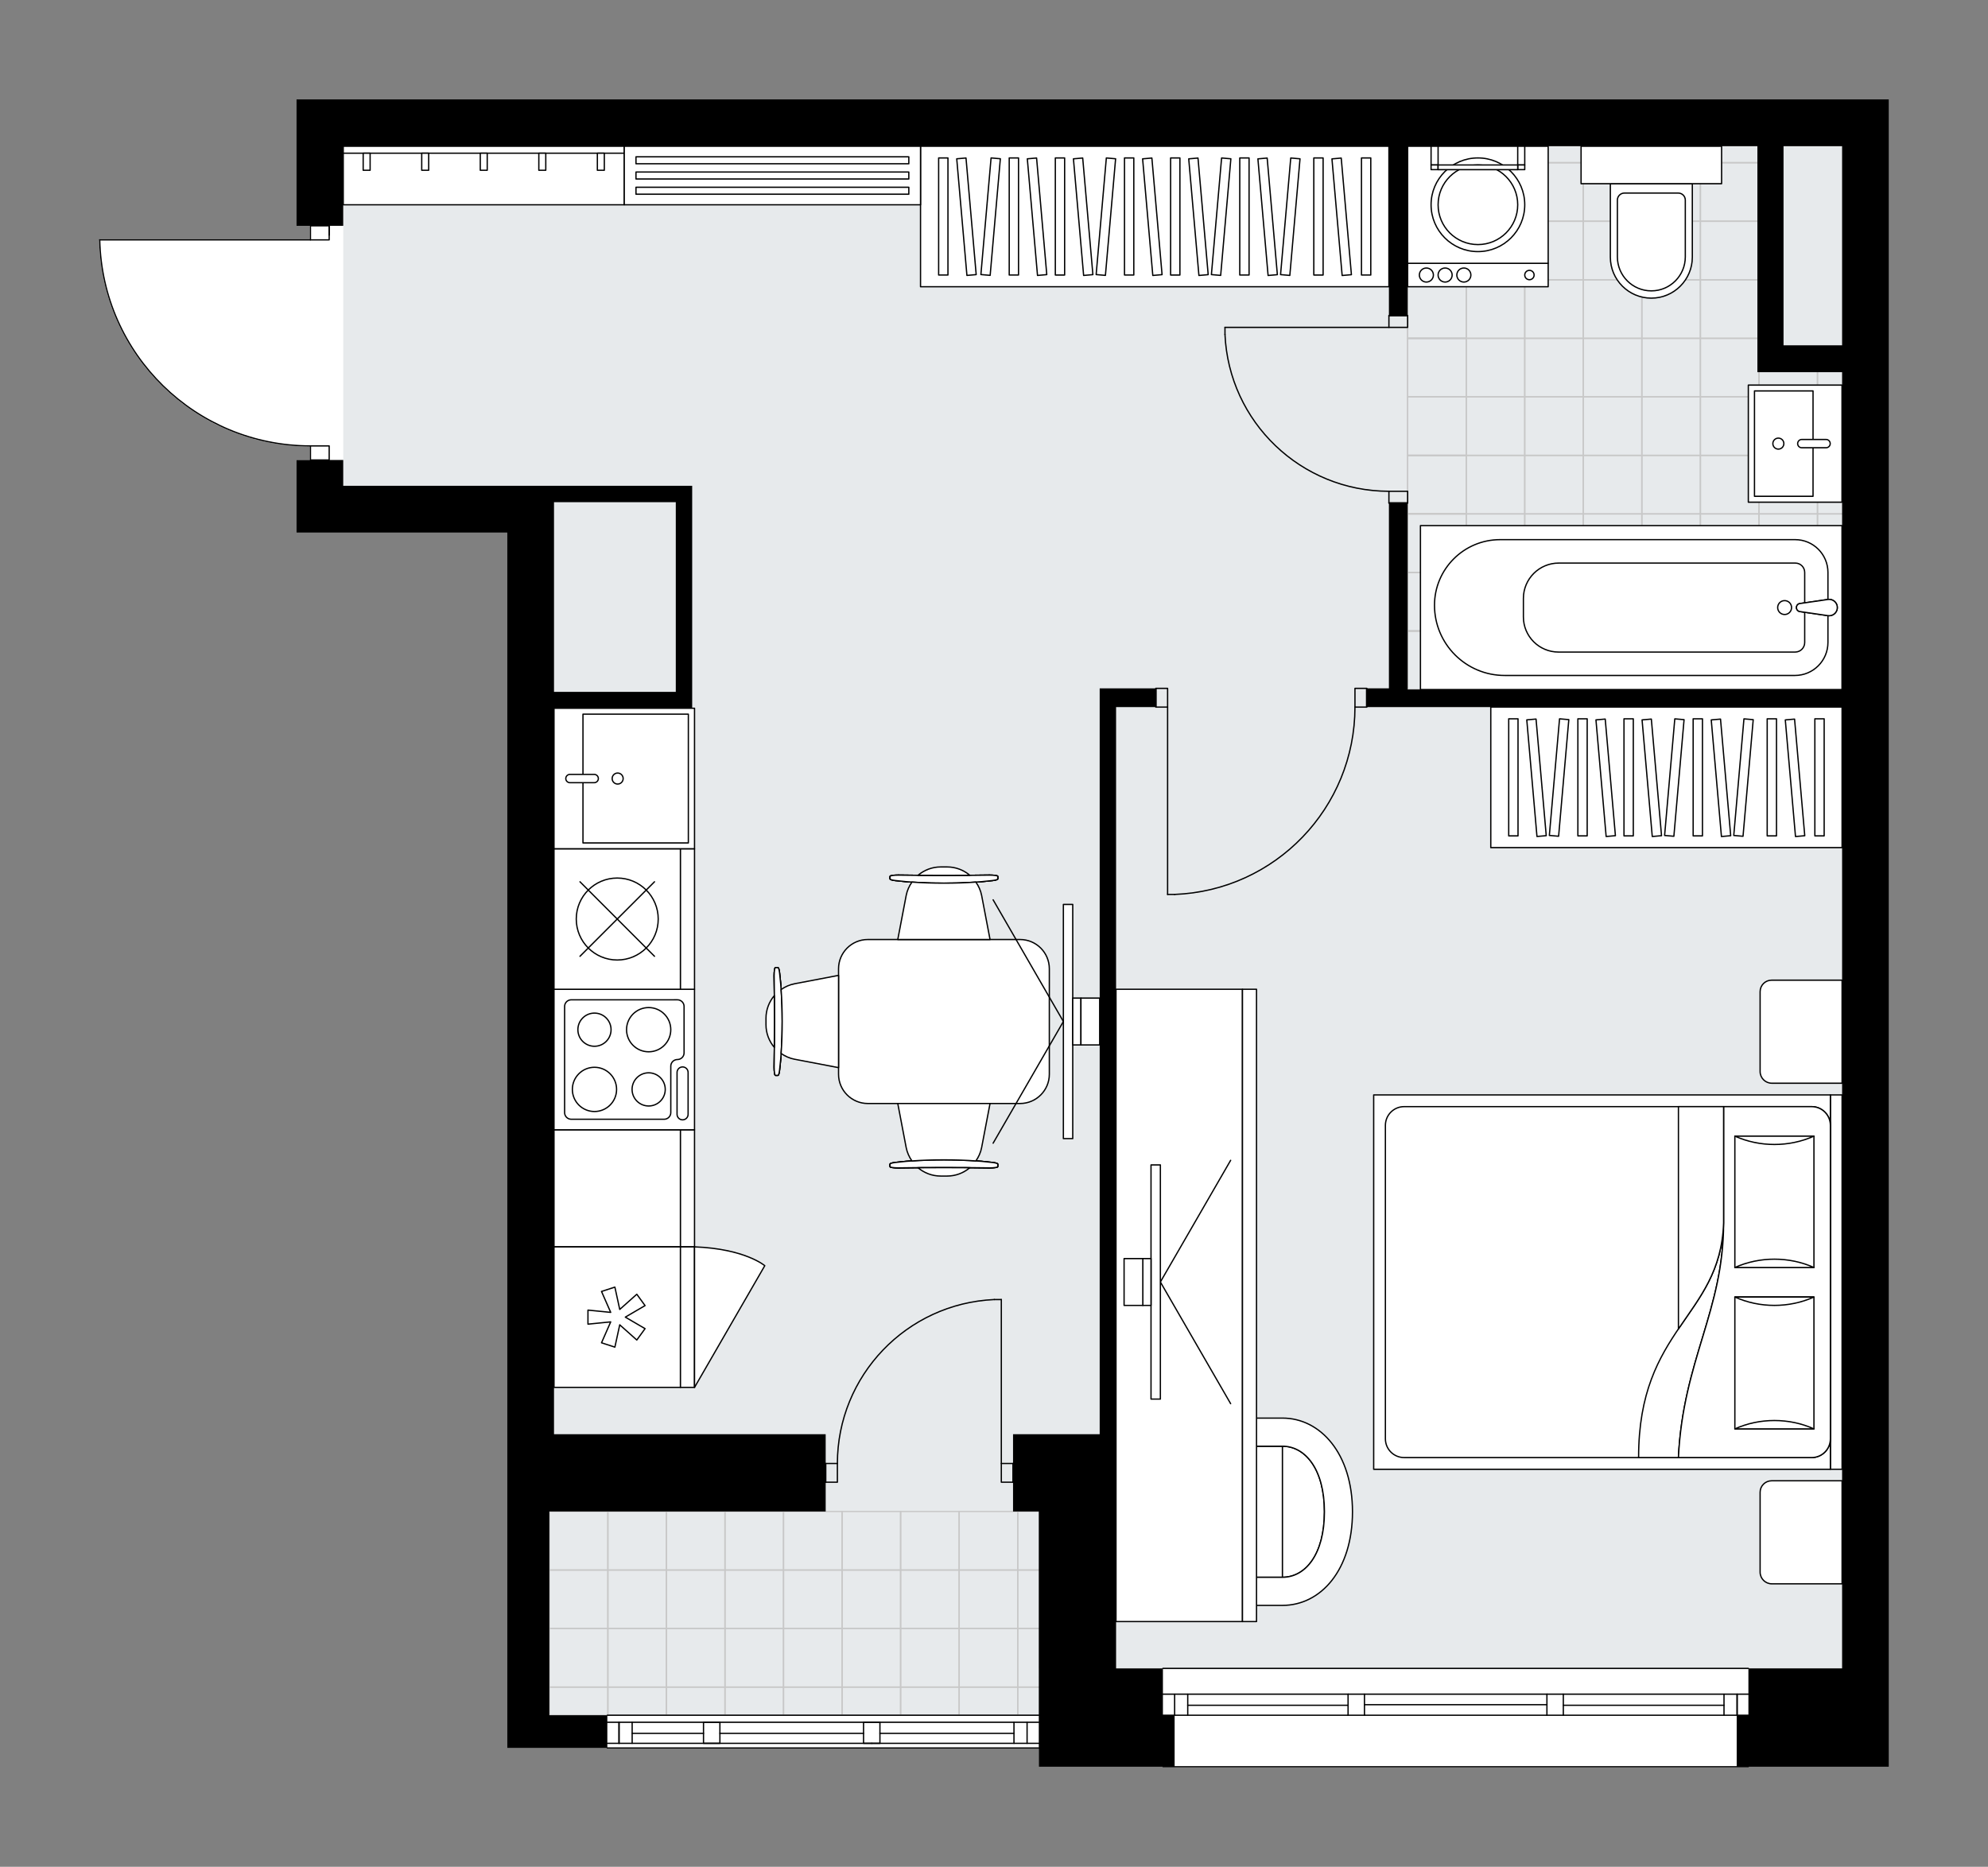 <svg xmlns="http://www.w3.org/2000/svg" height="1878.19px" id="Layer_1" style="enable-background:new 0 0 2000 1878.19;" version="1.1" viewBox="0 0 2000 1878.19" width="2000px" x="0px" y="0px" xml:space="preserve">
<rect x="0" y="0" width="2000" height="1878.19" fill="#808080" stroke="none"/>
<style type="text/css">
	.st0{fill:#FFFFFF;}
	.st1{fill:#E7EAEC;}
	.st2{fill:none;stroke:#C8C8C8;stroke-width:1.3;stroke-linecap:round;stroke-linejoin:round;stroke-miterlimit:10;}
	.st3{fill:none;stroke:#000000;stroke-width:1.3;stroke-linecap:round;stroke-linejoin:round;stroke-miterlimit:10;}
	.st4{fill:#FFFFFF;stroke:#000000;stroke-width:1.3;stroke-linecap:round;stroke-linejoin:round;stroke-miterlimit:10;}
	.st5{fill:none;stroke:#000000;stroke-width:1.3;stroke-linecap:round;stroke-linejoin:round;}
	.st6{fill:none;stroke:#000000;stroke-width:1.3;stroke-linecap:round;stroke-linejoin:round;stroke-dasharray:10.169,10.169;}
	.st7{fill:none;stroke:#000000;stroke-width:1.3;stroke-linecap:round;stroke-linejoin:round;stroke-dasharray:10.262,10.262;}
	.st8{font-family: 'Arial-BoldMT','Arial'; font-weight:bold;}
	.st9{font-size:123.489px;}
	.st10{font-size:104.491px;}
	.st11{font-family: 'ArialMT','Arial';}
	.st12{font-size:40px;}
</style>
<path class="st0" d="M1853.2,100h47.12v1578.58v98.96h-140.72  c0,0,0,0,0,0c0,0.36-0.29,0.65-0.65,0.65h-589.02c-0.36,0-0.65-0.29-0.65-0.65c0,0,0,0,0,0h-124.22v-18.2c0,0,0,0,0,0H610.99  c-0.36,0-0.65-0.29-0.65-0.65c0,0,0,0,0,0h-57.7h-42.41v-32.99v-204.98v-77.75V535.88H298.18v-47.12v-25.97h13.49v-13.49  c-55.68-0.17-108.24-21.68-148.07-60.63c-39.98-39.1-62.68-91.43-63.93-147.34c0,0,0-0.01,0-0.01c0,0,0,0,0-0.01  c0-0.04,0.02-0.08,0.02-0.11c0.01-0.04,0.01-0.09,0.03-0.13c0.02-0.04,0.04-0.07,0.06-0.1c0.02-0.04,0.04-0.08,0.07-0.11  c0.03-0.03,0.06-0.04,0.09-0.07c0.04-0.03,0.07-0.06,0.11-0.08c0.04-0.02,0.08-0.02,0.12-0.03c0.04-0.01,0.08-0.03,0.13-0.03  c0,0,0.01,0,0.01,0c0,0,0,0,0.01,0h211.35v-13.49h-13.49v-80.06V100H1853.2z" id="background" />
<g id="floor">
	<polygon class="st1" points="345.3,488.76 345.3,147.13 1853.2,147.13 1853.2,1678.59 1045.06,1678.59 1045.06,1725.71    552.64,1725.71 552.64,488.76  " />
	<g>
		<rect class="st2" height="58.9" width="58.9" x="552.64" y="1520.73" />
	</g>
	<g>
		<rect class="st2" height="58.9" width="58.9" x="552.64" y="1579.62" />
	</g>
	<g>
		<rect class="st2" height="58.9" width="58.9" x="552.64" y="1638.5" />
	</g>
	<g>
		<rect class="st2" height="28.32" width="58.9" x="552.64" y="1697.39" />
	</g>
	<g>
		<rect class="st2" height="58.9" width="58.9" x="611.54" y="1520.73" />
	</g>
	<g>
		<rect class="st2" height="58.9" width="58.9" x="611.54" y="1579.62" />
	</g>
	<g>
		<rect class="st2" height="58.9" width="58.9" x="611.54" y="1638.5" />
	</g>
	<g>
		<rect class="st2" height="28.32" width="58.9" x="611.54" y="1697.39" />
	</g>
	<g>
		<rect class="st2" height="58.9" width="58.9" x="670.45" y="1520.73" />
	</g>
	<g>
		<rect class="st2" height="58.9" width="58.9" x="670.44" y="1579.62" />
	</g>
	<g>
		<rect class="st2" height="58.9" width="58.9" x="670.45" y="1638.5" />
	</g>
	<g>
		<rect class="st2" height="28.32" width="58.9" x="670.44" y="1697.39" />
	</g>
	<g>
		<rect class="st2" height="58.9" width="58.9" x="729.35" y="1520.73" />
	</g>
	<g>
		<rect class="st2" height="58.9" width="58.9" x="729.35" y="1579.62" />
	</g>
	<g>
		<rect class="st2" height="58.9" width="58.9" x="729.35" y="1638.5" />
	</g>
	<g>
		<rect class="st2" height="28.32" width="58.9" x="729.35" y="1697.39" />
	</g>
	<g>
		<rect class="st2" height="58.9" width="58.9" x="788.25" y="1520.73" />
	</g>
	<g>
		<rect class="st2" height="58.9" width="58.9" x="788.25" y="1579.62" />
	</g>
	<g>
		<rect class="st2" height="58.9" width="58.9" x="788.25" y="1638.5" />
	</g>
	<g>
		<rect class="st2" height="28.32" width="58.9" x="788.25" y="1697.39" />
	</g>
	<g>
		<rect class="st2" height="58.9" width="58.9" x="847.15" y="1520.73" />
	</g>
	<g>
		<rect class="st2" height="58.9" width="58.9" x="847.15" y="1579.62" />
	</g>
	<g>
		<rect class="st2" height="58.9" width="58.9" x="847.15" y="1638.5" />
	</g>
	<g>
		<rect class="st2" height="28.32" width="58.9" x="847.15" y="1697.39" />
	</g>
	<g>
		<rect class="st2" height="58.9" width="58.9" x="906.05" y="1520.73" />
	</g>
	<g>
		<rect class="st2" height="58.9" width="58.9" x="906.05" y="1579.62" />
	</g>
	<g>
		<rect class="st2" height="58.9" width="58.9" x="906.05" y="1638.5" />
	</g>
	<g>
		<rect class="st2" height="28.32" width="58.9" x="906.05" y="1697.39" />
	</g>
	<g>
		<rect class="st2" height="58.9" width="58.9" x="964.96" y="1520.73" />
	</g>
	<g>
		<rect class="st2" height="58.9" width="58.9" x="964.96" y="1579.62" />
	</g>
	<g>
		<rect class="st2" height="58.9" width="58.9" x="964.96" y="1638.5" />
	</g>
	<g>
		<rect class="st2" height="28.32" width="58.9" x="964.96" y="1697.39" />
	</g>
	<g>
		<rect class="st2" height="58.9" width="29.45" x="1023.86" y="1520.73" />
	</g>
	<g>
		<rect class="st2" height="58.9" width="29.45" x="1023.86" y="1579.62" />
	</g>
	<g>
		<rect class="st2" height="58.9" width="29.45" x="1023.86" y="1638.5" />
	</g>
	<g>
		<rect class="st2" height="28.32" width="29.45" x="1023.86" y="1697.39" />
	</g>
	<g>
		<rect class="st2" height="58.9" width="58.9" x="1651.75" y="399.27" />
	</g>
	<g>
		<rect class="st2" height="58.9" width="58.9" x="1651.76" y="458.16" />
	</g>
	<g>
		<rect class="st2" height="58.9" width="58.9" x="1710.66" y="399.27" />
	</g>
	<g>
		<rect class="st2" height="58.9" width="58.9" x="1710.66" y="458.16" />
	</g>
	<g>
		<rect class="st2" height="58.9" width="58.9" x="1769.56" y="399.27" />
	</g>
	<g>
		<rect class="st2" height="58.9" width="58.9" x="1769.56" y="458.16" />
	</g>
	<g>
		<rect class="st2" height="58.9" width="29.45" x="1828.46" y="399.27" />
	</g>
	<g>
		<rect class="st2" height="58.9" width="29.45" x="1828.46" y="458.16" />
	</g>
	<g>
		<rect class="st2" height="58.9" width="58.9" x="1651.75" y="517.06" />
	</g>
	<g>
		<rect class="st2" height="58.9" width="58.9" x="1651.76" y="575.95" />
	</g>
	<g>
		<rect class="st2" height="58.9" width="58.9" x="1710.66" y="517.06" />
	</g>
	<g>
		<rect class="st2" height="58.9" width="58.9" x="1710.66" y="575.95" />
	</g>
	<g>
		<rect class="st2" height="58.9" width="58.9" x="1769.56" y="517.06" />
	</g>
	<g>
		<rect class="st2" height="58.9" width="58.9" x="1769.56" y="575.95" />
	</g>
	<g>
		<rect class="st2" height="58.9" width="29.45" x="1828.46" y="517.06" />
	</g>
	<g>
		<rect class="st2" height="58.9" width="29.45" x="1828.46" y="575.95" />
	</g>
	<g>
		<rect class="st2" height="58.9" width="58.9" x="1651.75" y="634.84" />
	</g>
	<g>
		<rect class="st2" height="58.9" width="58.9" x="1710.66" y="634.84" />
	</g>
	<g>
		<rect class="st2" height="58.9" width="58.9" x="1769.56" y="634.84" />
	</g>
	<g>
		<rect class="st2" height="58.9" width="29.45" x="1828.46" y="634.84" />
	</g>
	<g>
		<rect class="st2" height="58.9" width="58.9" x="1416.15" y="399.27" />
	</g>
	<g>
		<rect class="st2" height="58.9" width="58.9" x="1416.15" y="458.16" />
	</g>
	<g>
		<rect class="st2" height="58.9" width="58.9" x="1475.05" y="399.27" />
	</g>
	<g>
		<rect class="st2" height="58.9" width="58.9" x="1475.05" y="458.16" />
	</g>
	<g>
		<rect class="st2" height="58.9" width="58.9" x="1533.95" y="399.27" />
	</g>
	<g>
		<rect class="st2" height="58.9" width="58.9" x="1533.95" y="458.16" />
	</g>
	<g>
		<rect class="st2" height="58.9" width="58.9" x="1592.85" y="399.27" />
	</g>
	<g>
		<rect class="st2" height="58.9" width="58.9" x="1592.85" y="458.16" />
	</g>
	<g>
		<rect class="st2" height="58.9" width="58.9" x="1416.15" y="517.06" />
	</g>
	<g>
		<rect class="st2" height="58.9" width="58.9" x="1416.15" y="575.95" />
	</g>
	<g>
		<rect class="st2" height="58.9" width="58.9" x="1475.05" y="517.06" />
	</g>
	<g>
		<rect class="st2" height="58.9" width="58.9" x="1475.05" y="575.95" />
	</g>
	<g>
		<rect class="st2" height="58.9" width="58.9" x="1533.95" y="517.06" />
	</g>
	<g>
		<rect class="st2" height="58.9" width="58.9" x="1533.95" y="575.95" />
	</g>
	<g>
		<rect class="st2" height="58.9" width="58.9" x="1592.85" y="517.06" />
	</g>
	<g>
		<rect class="st2" height="58.9" width="58.9" x="1592.85" y="575.95" />
	</g>
	<g>
		<rect class="st2" height="58.9" width="58.9" x="1416.15" y="634.84" />
	</g>
	<g>
		<rect class="st2" height="58.9" width="58.9" x="1475.05" y="634.84" />
	</g>
	<g>
		<rect class="st2" height="58.9" width="58.9" x="1416.15" y="399.27" />
	</g>
	<g>
		<rect class="st2" height="58.9" width="58.9" x="1416.15" y="458.16" />
	</g>
	<g>
		<rect class="st2" height="58.9" width="58.9" x="1416.15" y="517.06" />
	</g>
	<g>
		<rect class="st2" height="58.9" width="58.9" x="1416.15" y="575.95" />
	</g>
	<g>
		<rect class="st2" height="58.9" width="58.9" x="1416.15" y="634.84" />
	</g>
	<g>
		<rect class="st2" height="58.9" width="58.9" x="1533.95" y="634.84" />
	</g>
	<g>
		<rect class="st2" height="58.9" width="58.9" x="1592.85" y="634.84" />
	</g>
	<g>
		<rect class="st2" height="29.45" width="58.9" x="1651.75" y="134.26" />
	</g>
	<g>
		<rect class="st2" height="58.9" width="58.9" x="1651.76" y="163.69" />
	</g>
	<g>
		<rect class="st2" height="29.45" width="58.9" x="1710.66" y="134.26" />
	</g>
	<g>
		<rect class="st2" height="58.9" width="58.9" x="1710.66" y="163.69" />
	</g>
	<g>
		<rect class="st2" height="58.9" width="58.9" x="1651.75" y="222.59" />
	</g>
	<g>
		<rect class="st2" height="58.9" width="58.9" x="1651.76" y="281.48" />
	</g>
	<g>
		<rect class="st2" height="58.9" width="58.9" x="1710.66" y="222.59" />
	</g>
	<g>
		<rect class="st2" height="58.9" width="58.9" x="1710.66" y="281.48" />
	</g>
	<g>
		<rect class="st2" height="58.9" width="58.9" x="1651.75" y="340.37" />
	</g>
	<g>
		<rect class="st2" height="58.9" width="58.9" x="1710.66" y="340.37" />
	</g>
	<g>
		<polygon class="st2" points="1769.6,340.36 1791.54,340.36 1791.54,358.56 1828.45,358.56 1828.45,399.29 1769.6,399.29   " />
	</g>
	<g>
		<rect class="st2" height="40.68" width="29.45" x="1828.46" y="358.59" />
	</g>
	<g>
		<rect class="st2" height="29.45" width="58.9" x="1416.15" y="134.26" />
	</g>
	<g>
		<rect class="st2" height="58.9" width="58.9" x="1416.15" y="163.69" />
	</g>
	<g>
		<rect class="st2" height="29.45" width="58.9" x="1475.05" y="134.26" />
	</g>
	<g>
		<rect class="st2" height="58.9" width="58.9" x="1475.05" y="163.69" />
	</g>
	<g>
		<rect class="st2" height="29.45" width="58.9" x="1533.95" y="134.26" />
	</g>
	<g>
		<rect class="st2" height="58.9" width="58.9" x="1533.95" y="163.69" />
	</g>
	<g>
		<rect class="st2" height="29.45" width="58.9" x="1592.85" y="134.26" />
	</g>
	<g>
		<rect class="st2" height="58.9" width="58.9" x="1592.85" y="163.69" />
	</g>
	<g>
		<rect class="st2" height="58.9" width="58.9" x="1416.15" y="222.59" />
	</g>
	<g>
		<rect class="st2" height="58.9" width="58.9" x="1416.15" y="281.48" />
	</g>
	<g>
		<rect class="st2" height="58.9" width="58.9" x="1475.05" y="222.59" />
	</g>
	<g>
		<rect class="st2" height="58.9" width="58.9" x="1475.05" y="281.48" />
	</g>
	<g>
		<rect class="st2" height="58.9" width="58.9" x="1533.95" y="222.59" />
	</g>
	<g>
		<rect class="st2" height="58.9" width="58.9" x="1533.95" y="281.48" />
	</g>
	<g>
		<rect class="st2" height="58.9" width="58.9" x="1592.85" y="222.59" />
	</g>
	<g>
		<rect class="st2" height="58.9" width="58.9" x="1592.85" y="281.48" />
	</g>
	<g>
		<rect class="st2" height="58.9" width="58.9" x="1416.15" y="340.37" />
	</g>
	<g>
		<rect class="st2" height="58.9" width="58.9" x="1475.05" y="340.37" />
	</g>
	<g>
		<rect class="st2" height="29.45" width="58.9" x="1416.15" y="134.26" />
	</g>
	<g>
		<rect class="st2" height="58.9" width="58.9" x="1416.15" y="163.69" />
	</g>
	<g>
		<rect class="st2" height="58.9" width="58.9" x="1416.15" y="222.59" />
	</g>
	<g>
		<rect class="st2" height="58.9" width="58.9" x="1416.15" y="281.48" />
	</g>
	<g>
		<rect class="st2" height="58.9" width="58.9" x="1416.15" y="340.37" />
	</g>
	<g>
		<rect class="st2" height="58.9" width="58.9" x="1533.95" y="340.37" />
	</g>
	<g>
		<rect class="st2" height="58.9" width="58.9" x="1592.85" y="340.37" />
	</g>
	<g id="LWPOLYLINE_00000040546197049839452680000006272914696412485817_">
		<rect class="st3" height="18.85" width="11.78" x="1162.87" y="692.56" />
	</g>
	<g id="LWPOLYLINE_00000166643741442419398920000001569112643152761515_">
		<rect class="st3" height="18.85" width="11.78" x="1363.14" y="692.56" />
	</g>
	<g id="LINE_00000025427326135981890070000006580444403064316800_">
		<line class="st3" x1="1162.87" x2="1162.87" y1="711.41" y2="692.56" />
	</g>
	<g id="LINE_00000055694715298025786530000012685696361705664444_">
		<line class="st3" x1="1374.92" x2="1374.92" y1="711.41" y2="692.56" />
	</g>
	<g id="LINE_00000060745041840706021470000017054618115209243268_">
		<line class="st3" x1="1174.65" x2="1174.65" y1="711.41" y2="899.89" />
	</g>
	<g id="LINE_00000066491080647449832710000000820672463313684357_">
		<line class="st3" x1="1181.72" x2="1174.65" y1="899.89" y2="899.89" />
	</g>
	<g id="ARC_00000040571449155543386870000000040938736703928209_">
		<path class="st3" d="M1363.14,711.41c-0.05,101.35-80.14,184.56-181.42,188.49" />
	</g>
	<g id="LWPOLYLINE_00000009565299653910551570000017589946658181755524_">
		<rect class="st3" height="11.78" width="18.85" x="1397.3" y="317.57" />
	</g>
	<g id="LWPOLYLINE_00000046334059308663429090000007187990752194116508_">
		<rect class="st3" height="11.78" width="18.85" x="1397.3" y="494.28" />
	</g>
	<g id="LINE_00000039105732109369347770000004910087915166856835_">
		<line class="st3" x1="1397.3" x2="1416.15" y1="317.57" y2="317.57" />
	</g>
	<g id="LINE_00000103255829460159577240000014111737587687955102_">
		<line class="st3" x1="1397.3" x2="1416.15" y1="506.06" y2="506.06" />
	</g>
	<g id="LINE_00000137821571505470456530000004546265644525033094_">
		<line class="st3" x1="1397.3" x2="1232.37" y1="329.35" y2="329.35" />
	</g>
	<g id="ARC_00000129912021151875555270000013649740010537891495_">
		<path class="st3" d="M1397.3,494.28c-88.34-0.06-161-69.61-164.93-157.86" />
	</g>
	<g id="LINE_00000155840903905141933660000003052146908028468879_">
		<line class="st3" x1="1232.37" x2="1232.37" y1="329.35" y2="336.42" />
	</g>
	<g id="ARC_00000107555050391239521230000015528466233209599385_">
		<path class="st3" d="M100.32,241.31c2.56,115.25,96.72,207.34,212,207.34" />
	</g>
	<g id="LINE_00000129928595092937150910000003760345715638748077_">
		<line class="st3" x1="331.17" x2="331.17" y1="236.6" y2="227.18" />
	</g>
	<g id="LINE_00000047036758086433301010000017717567409982701466_">
		<line class="st3" x1="312.32" x2="100.32" y1="241.31" y2="241.31" />
	</g>
	<g id="LWPOLYLINE_00000163759135795217236330000016795635002600521638_">
		<rect class="st3" height="14.14" width="18.85" x="312.32" y="448.65" />
	</g>
	<g id="LWPOLYLINE_00000148651237355347859530000003662419110070318754_">
		<rect class="st3" height="14.14" width="18.85" x="312.32" y="227.18" />
	</g>
	<g id="LWPOLYLINE_00000111897896094911573080000017570755941875692932_">
		<rect class="st3" height="18.85" width="11.78" x="1007.37" y="1472.42" />
	</g>
	<g id="LWPOLYLINE_00000020372947722695887640000018108299484203636147_">
		<rect class="st3" height="18.85" width="11.78" x="830.66" y="1472.42" />
	</g>
	<g id="LINE_00000064313692348096142280000005496349907456037551_">
		<line class="st3" x1="1019.15" x2="1019.15" y1="1472.42" y2="1491.27" />
	</g>
	<g id="LINE_00000057108611536655869540000000598330480510179213_">
		<line class="st3" x1="830.66" x2="830.66" y1="1472.42" y2="1491.27" />
	</g>
	<g id="LINE_00000110459368055126818070000018056836288608637854_">
		<line class="st3" x1="1007.37" x2="1007.37" y1="1472.42" y2="1307.5" />
	</g>
	<g id="ARC_00000072966459331840847620000017782093523164198814_">
		<path class="st3" d="M842.44,1472.42c0.06-88.34,69.61-161,157.86-164.93" />
	</g>
	<g id="LINE_00000025434816572339116000000010167694707781855884_">
		<line class="st3" x1="1007.37" x2="1000.3" y1="1307.5" y2="1307.5" />
	</g>
	<g id="LWPOLYLINE_00000023982020668565069790000004439847698430761104_">
		<line class="st3" x1="877" x2="610.99" y1="1732.77" y2="1732.77" />
	</g>
	<g id="LWPOLYLINE_00000016782918058217894990000009661872938456533693_">
		<line class="st3" x1="877" x2="610.99" y1="1753.97" y2="1753.97" />
	</g>
	<g id="LINE_00000089564075661107647590000018161745704582046627_">
		<line class="st3" x1="1758.96" x2="1169.94" y1="1777.54" y2="1777.54" />
	</g>
	<g id="LINE_00000169516162300262316280000008763361724203169923_">
		<line class="st3" x1="1747.6" x2="1747.6" y1="1725.7" y2="1704.5" />
	</g>
	<g id="LINE_00000109723131575613985140000003639393811277019308_">
		<line class="st3" x1="1181.72" x2="1181.72" y1="1725.7" y2="1704.5" />
	</g>
	<g id="LINE_00000049934653212619515810000016397246200161133980_">
		<line class="st3" x1="1572.75" x2="1734.41" y1="1715.69" y2="1715.69" />
	</g>
	<g id="LINE_00000080201044261877028320000007537673257893013435_">
		<line class="st3" x1="1194.91" x2="1356.21" y1="1715.69" y2="1715.69" />
	</g>
	<g id="LINE_00000001664953523219274170000008593044958505196177_">
		<line class="st3" x1="1194.91" x2="1194.91" y1="1704.5" y2="1725.7" />
	</g>
	<g id="LINE_00000082359288265897968530000010141322095733562549_">
		<line class="st3" x1="1747.6" x2="1747.6" y1="1725.7" y2="1704.5" />
	</g>
	<g id="LINE_00000044155519956503706070000002147776424864412068_">
		<line class="st3" x1="1734.41" x2="1734.41" y1="1704.5" y2="1725.7" />
	</g>
	<g id="LINE_00000089560109485489330400000017358597785588475825_">
		<line class="st3" x1="1556.26" x2="1556.26" y1="1725.7" y2="1704.5" />
	</g>
	<g id="LINE_00000045602450284803146060000008879911693630019210_">
		<line class="st3" x1="1556.26" x2="1572.75" y1="1704.5" y2="1704.5" />
	</g>
	<g id="LINE_00000018228033355121279820000015946706890943122568_">
		<line class="st3" x1="1572.75" x2="1572.75" y1="1704.5" y2="1725.7" />
	</g>
	<g id="LINE_00000098931099699581368650000001128903920038463139_">
		<line class="st3" x1="1572.75" x2="1556.26" y1="1725.7" y2="1725.7" />
	</g>
	<g id="LINE_00000017493266168998654860000007317228835437044615_">
		<line class="st3" x1="1169.94" x2="1758.96" y1="1678.58" y2="1678.58" />
	</g>
	<g id="LINE_00000054235933939294308960000015940483599372659876_">
		<line class="st3" x1="1356.21" x2="1356.21" y1="1725.7" y2="1704.5" />
	</g>
	<g id="LINE_00000075865493860540636210000002485701079383826564_">
		<line class="st3" x1="1356.21" x2="1372.7" y1="1704.5" y2="1704.5" />
	</g>
	<g id="LINE_00000113340752979872772200000005355609326913432962_">
		<line class="st3" x1="1372.7" x2="1372.7" y1="1704.5" y2="1725.7" />
	</g>
	<g id="LINE_00000152955237662373662400000012328968804465869489_">
		<line class="st3" x1="1372.7" x2="1356.21" y1="1725.7" y2="1725.7" />
	</g>
	<g id="LINE_00000051343479152044853410000005786534205707726245_">
		<line class="st3" x1="1372.7" x2="1556.26" y1="1715.1" y2="1715.1" />
	</g>
	<g id="LWPOLYLINE_00000074405979500631944760000012982843932875828654_">
		<line class="st3" x1="1356.21" x2="1169.94" y1="1725.7" y2="1725.7" />
	</g>
	<g id="LWPOLYLINE_00000171677438252026598670000007351245668889065144_">
		<line class="st3" x1="1372.7" x2="1556.26" y1="1725.7" y2="1725.7" />
	</g>
	<g id="LWPOLYLINE_00000147213452954244093360000002439987471692796339_">
		<line class="st3" x1="1572.75" x2="1758.96" y1="1725.7" y2="1725.7" />
	</g>
	<g id="LWPOLYLINE_00000165210965604139932070000015646577768954297764_">
		<line class="st3" x1="1356.21" x2="1169.94" y1="1704.5" y2="1704.5" />
	</g>
	<g id="LWPOLYLINE_00000062188246438712839770000008592284150748171907_">
		<line class="st3" x1="1372.7" x2="1556.26" y1="1704.5" y2="1704.5" />
	</g>
	<g id="LWPOLYLINE_00000056408462017640750100000017704885601069525438_">
		<line class="st3" x1="1572.75" x2="1758.96" y1="1704.5" y2="1704.5" />
	</g>
	<g id="LINE_00000007392638629090896710000001341219383192725397_">
		<line class="st3" x1="610.99" x2="1045.06" y1="1758.69" y2="1758.69" />
	</g>
	<g id="LINE_00000013183809512129837200000004724900748915500468_">
		<line class="st3" x1="1045.06" x2="877" y1="1732.77" y2="1732.77" />
	</g>
	<g id="LINE_00000012435461903160612730000002672785180303731342_">
		<line class="st3" x1="622.77" x2="622.77" y1="1753.97" y2="1732.77" />
	</g>
	<g id="LINE_00000013155475233884256920000007008498041876424344_">
		<line class="st3" x1="1033.28" x2="1033.28" y1="1753.97" y2="1732.77" />
	</g>
	<g id="LINE_00000100379920252529042620000001768289372010403497_">
		<line class="st3" x1="1045.06" x2="877" y1="1753.97" y2="1753.97" />
	</g>
	<g id="LINE_00000070796671140875026220000017882391030699011467_">
		<line class="st3" x1="1020.09" x2="885.24" y1="1743.96" y2="1743.96" />
	</g>
	<g id="LINE_00000057834121180284075130000013611903082488303502_">
		<line class="st3" x1="1020.09" x2="1020.09" y1="1732.77" y2="1753.97" />
	</g>
	<g id="LINE_00000090984483797583386080000016189143130609439634_">
		<line class="st3" x1="622.77" x2="622.77" y1="1753.97" y2="1732.77" />
	</g>
	<g id="LINE_00000119803560949940353670000004830726038861538971_">
		<line class="st3" x1="635.97" x2="635.97" y1="1732.77" y2="1753.97" />
	</g>
	<g id="LINE_00000076598206472118088050000007012441289802125722_">
		<line class="st3" x1="1045.06" x2="610.99" y1="1725.7" y2="1725.7" />
	</g>
	<g id="LWPOLYLINE_00000090271283317869990390000013114946613436531635_">
		<rect class="st3" height="21.2" width="16.49" x="868.75" y="1732.77" />
	</g>
	<g id="LWPOLYLINE_00000127731680219727740200000015418007012144475313_">
		<rect class="st3" height="21.2" width="16.49" x="707.75" y="1732.77" />
	</g>
	<g id="LINE_00000091705708451992753550000015028773717369997240_">
		<line class="st3" x1="868.75" x2="724.24" y1="1743.96" y2="1743.96" />
	</g>
	<g id="LINE_00000077300823797053612930000010142121592920699065_">
		<line class="st3" x1="707.75" x2="635.97" y1="1743.96" y2="1743.96" />
	</g>
	<path d="M557.35,712.58h139.01v-16.49v-70.68V505.25v-16.49H557.35H345.31v-25.97h-47.12v25.97v47.12h212.05v907.09v77.75v204.98   v32.99h42.41h58.35v-32.99h-58.35v-204.98h278.02v-77.75H557.35V712.58z M557.35,505.25h122.52v120.16v70.68H557.35V535.88V505.25z   " />
	<polygon points="1169.94,1678.58 1122.82,1678.58 1122.82,1442.97 1122.82,711.41 1162.87,711.41 1162.87,692.56 1122.82,692.56    1106.32,692.56 1106.32,1442.97 1045.06,1442.97 1019.15,1442.97 1019.15,1520.72 1045.06,1520.72 1045.06,1678.58    1045.06,1777.54 1169.94,1777.54 1181.72,1777.54 1181.72,1725.7 1169.94,1725.7  " />
	<path d="M1853.2,100H298.18v47.12v80.06h47.12v-80.06H1397.3v170.45h18.85V147.12H1768v106.02v121.34h26.3v-0.01l0,0.01h58.9   v319.25h-437.05V506.06h-18.85v186.5h-22.38v18.85h22.38h455.9v967.17h-94.24v47.12h-11.78v51.83h11.78h141.37v-98.96V100H1853.2z    M1853.2,347.39h-58.9v-94.25V147.12h58.9V347.39z" />
</g>
<g id="mebel">
	<g>
		<path class="st4" d="M1770.74,997.72v80.33c0,6.51,5.27,11.78,11.78,11.78h70.68V986.16h-70.9    C1775.91,986.16,1770.74,991.33,1770.74,997.72z" />
		<path class="st4" d="M1770.74,1501.38v80.33c0,6.51,5.27,11.78,11.78,11.78h70.68v-103.67h-70.9    C1775.91,1489.83,1770.74,1495,1770.74,1501.38z" />
		<g>
			
				<rect class="st4" height="11.78" transform="matrix(-1.836970e-16 1 -1 -1.836970e-16 3137.242 -557.379)" width="376.65" x="1658.98" y="1284.04" />
			
				<rect class="st4" height="459.44" transform="matrix(-1.836970e-16 1 -1 -1.836970e-16 2901.633 -321.77)" width="376.65" x="1423.38" y="1060.21" />
			<path class="st4" d="M1841.42,1132.23v315.39c0,10.41-8.44,18.85-18.85,18.85h-409.96c-10.41,0-18.85-8.44-18.85-18.85v-315.39     c0-10.41,8.44-18.85,18.85-18.85h409.96C1832.98,1113.39,1841.42,1121.82,1841.42,1132.23z" />
			<path class="st4" d="M1688.56,1466.48c4.82-98.51,45.42-147.33,45.45-236.04c-3.21,94.92-85.69,105.05-85.51,236.04     L1688.56,1466.48z" />
			<g>
				<path class="st4" d="M1688.56,1466.48c4.82-98.51,45.42-147.33,45.45-236.04l0-117.05h88.57c10.41,0,18.85,8.44,18.85,18.85      v315.39c0,10.41-8.44,18.85-18.85,18.85L1688.56,1466.48L1688.56,1466.48z" />
			</g>
			
				<rect class="st4" height="79.56" transform="matrix(-1.836970e-16 1 -1 -1.836970e-16 2994.271 -575.951)" width="132.18" x="1719.02" y="1169.38" />
			<path class="st4" d="M1745.33,1275.25c24.99-11.19,54.57-11.19,79.56,0H1745.33z" />
			<path class="st4" d="M1824.89,1143.07c-24.99,11.19-54.57,11.19-79.56,0H1824.89z" />
			
				<rect class="st4" height="79.56" transform="matrix(-1.836970e-16 1 -1 -1.836970e-16 3156.39 -413.832)" width="132.69" x="1718.77" y="1331.5" />
			<path class="st4" d="M1745.33,1437.62c24.99-11.24,54.57-11.24,79.56,0H1745.33z" />
			<path class="st4" d="M1824.89,1304.94c-24.99,11.24-54.57,11.24-79.56,0H1824.89z" />
			<g>
				<path class="st4" d="M1734.01,1230.44v-117.05h-45.45v223.66C1710,1305.35,1732.36,1278.97,1734.01,1230.44z" />
			</g>
		</g>
	</g>
	<g>
		
			<rect class="st4" height="471.22" transform="matrix(1.443195e-10 -1 1 1.443195e-10 943.883 1379.494)" width="141.37" x="1091.01" y="-17.8" />
		<g>
			
				<rect class="st4" height="9.36" transform="matrix(1.345822e-10 -1 1 1.345822e-10 802.192 1237.803)" width="117.8" x="961.1" y="213.12" />
			
				<rect class="st4" height="9.36" transform="matrix(1.346053e-10 -1 1 1.346053e-10 848.58 1284.191)" width="117.8" x="1007.48" y="213.12" />
			
				<rect class="st4" height="9.36" transform="matrix(1.357244e-10 -1 1 1.357244e-10 918.163 1353.773)" width="117.8" x="1077.07" y="213.12" />
			
				<rect class="st4" height="9.36" transform="matrix(1.348984e-10 -1 1 1.348984e-10 964.551 1400.161)" width="117.8" x="1123.45" y="213.12" />
			
				<rect class="st4" height="9.36" transform="matrix(1.348673e-10 -1 1 1.348673e-10 1034.133 1469.744)" width="117.8" x="1193.04" y="213.12" />
			
				<rect class="st4" height="9.36" transform="matrix(0.087 -0.996 0.996 0.087 692.949 1191.832)" width="117.8" x="937.9" y="213.12" />
			
				<rect class="st4" height="9.36" transform="matrix(0.087 -0.996 0.996 0.087 798.813 1307.362)" width="117.8" x="1053.87" y="213.12" />
			
				<rect class="st4" height="9.36" transform="matrix(0.087 -0.996 0.996 0.087 904.676 1422.891)" width="117.8" x="1169.84" y="213.12" />
			
				<rect class="st4" height="9.36" transform="matrix(-0.087 -0.996 0.996 -0.087 917.135 1276.01)" width="117.8" x="984.29" y="213.12" />
			
				<rect class="st4" height="9.36" transform="matrix(-0.087 -0.996 0.996 -0.087 967.566 1322.222)" width="117.8" x="1030.68" y="213.12" />
			
				<rect class="st4" height="9.36" transform="matrix(-0.087 -0.996 0.996 -0.087 1043.213 1391.539)" width="117.8" x="1100.26" y="213.12" />
			
				<rect class="st4" height="9.36" transform="matrix(-0.087 -0.996 0.996 -0.087 1093.644 1437.751)" width="117.8" x="1146.65" y="213.12" />
			
				<rect class="st4" height="9.36" transform="matrix(0.087 -0.996 0.996 0.087 968.194 1492.209)" width="117.8" x="1239.42" y="213.12" />
			
				<rect class="st4" height="9.36" transform="matrix(-0.087 -0.996 0.996 -0.087 1169.291 1507.069)" width="117.8" x="1216.23" y="213.12" />
			
				<rect class="st4" height="9.36" transform="matrix(1.346053e-10 -1 1 1.346053e-10 731.194 1166.805)" width="117.8" x="890.1" y="213.12" />
			
				<rect class="st4" height="9.36" transform="matrix(-0.087 -0.996 0.996 -0.087 839.949 1205.282)" width="117.8" x="913.29" y="213.12" />
			
				<rect class="st4" height="9.36" transform="matrix(1.340102e-10 -1 1 1.340102e-10 1108.622 1544.232)" width="117.8" x="1267.52" y="213.12" />
			
				<rect class="st4" height="9.36" transform="matrix(1.345822e-10 -1 1 1.345822e-10 1156.572 1592.183)" width="117.8" x="1315.48" y="213.12" />
			
				<rect class="st4" height="9.36" transform="matrix(-0.087 -0.996 0.996 -0.087 1250.272 1581.274)" width="117.8" x="1290.72" y="213.12" />
		</g>
	</g>
	<g>
		<path class="st4" d="M1026.21,1110.24H873.06c-16.27,0-29.45-13.19-29.45-29.45V974.7c0-16.27,13.19-29.45,29.45-29.45h153.15    c16.27,0,29.45,13.19,29.45,29.45v106.09C1055.66,1097.05,1042.48,1110.24,1026.21,1110.24z" />
		<g>
			<g id="LINE_00000000903198939877742150000010522153335895951493_">
				<path class="st4" d="M998.59,885.9c-28.52,3.58-69.46,3.58-97.97,0c-3.29-0.41-5.2-1.03-5.2-1.69v-0.16v-2.33      c0-0.7,3.69-1.27,8.25-1.27c30.55,0.48,61.34,0.48,91.89,0c4.55,0,8.25,0.57,8.25,1.27v2.33v0.16      C1003.8,884.87,1001.89,885.49,998.59,885.9z" />
			</g>
			<g id="LINE_00000152981376161518561930000012098779752592609959_">
				<path class="st4" d="M998.59,885.9c-28.52,3.58-69.46,3.58-97.97,0c-3.29-0.41-5.2-1.03-5.2-1.69v-0.16v-2.33      c0-0.7,3.69-1.27,8.25-1.27c30.55,0.48,61.34,0.48,91.89,0c4.55,0,8.25,0.57,8.25,1.27v2.33v0.16      C1003.8,884.87,1001.89,885.49,998.59,885.9z" />
			</g>
			<g id="LINE_00000076599821538828328690000018244352034724210571_">
				<path class="st4" d="M998.59,885.9c-28.52,3.58-69.46,3.58-97.97,0c-3.29-0.41-5.2-1.03-5.2-1.69v-0.16v-2.33      c0-0.7,3.69-1.27,8.25-1.27c30.55,0.48,61.34,0.48,91.89,0c4.55,0,8.25,0.57,8.25,1.27v2.33v0.16      C1003.8,884.87,1001.89,885.49,998.59,885.9z" />
			</g>
			<path class="st4" d="M975.65,880.61c-6.2-5.24-14.18-8.37-22.79-8.37h-6.49c-8.61,0-16.59,3.13-22.79,8.37     C940.93,880.77,958.29,880.77,975.65,880.61z" />
			<path class="st4" d="M996.02,945.25l-8.45-44.29c-0.96-5.01-3.04-9.52-5.8-13.49c-20.44,1.44-43.87,1.44-64.32,0     c-2.77,3.97-4.85,8.48-5.8,13.49l-8.45,44.29H996.02z" />
		</g>
		<g>
			<g id="LINE_00000055706769302591381870000012995241471787743618_">
				<path class="st4" d="M784.27,978.76c3.58,28.52,3.58,69.46,0,97.97c-0.41,3.29-1.03,5.2-1.69,5.2h-0.16h-2.33      c-0.7,0-1.27-3.69-1.27-8.25c0.48-30.55,0.48-61.34,0-91.89c0-4.55,0.57-8.25,1.27-8.25h2.33h0.16      C783.24,973.55,783.86,975.46,784.27,978.76z" />
			</g>
			<g id="LINE_00000167379416107330215360000016915452342614267297_">
				<path class="st4" d="M784.27,978.76c3.58,28.52,3.58,69.46,0,97.97c-0.41,3.29-1.03,5.2-1.69,5.2h-0.16h-2.33      c-0.7,0-1.27-3.69-1.27-8.25c0.48-30.55,0.48-61.34,0-91.89c0-4.55,0.57-8.25,1.27-8.25h2.33h0.16      C783.24,973.55,783.86,975.46,784.27,978.76z" />
			</g>
			<g id="LINE_00000091737632771400947080000017970227730805038720_">
				<path class="st4" d="M784.27,978.76c3.58,28.52,3.58,69.46,0,97.97c-0.41,3.29-1.03,5.2-1.69,5.2h-0.16h-2.33      c-0.7,0-1.27-3.69-1.27-8.25c0.48-30.55,0.48-61.34,0-91.89c0-4.55,0.57-8.25,1.27-8.25h2.33h0.16      C783.24,973.55,783.86,975.46,784.27,978.76z" />
			</g>
			<path class="st4" d="M778.98,1001.7c-5.24,6.2-8.37,14.18-8.37,22.79v6.49c0,8.61,3.13,16.59,8.37,22.79     C779.13,1036.42,779.13,1019.06,778.98,1001.7z" />
			<path class="st4" d="M843.61,981.33l-44.29,8.45c-5.01,0.96-9.52,3.04-13.49,5.8c1.44,20.44,1.44,43.87,0,64.32     c3.97,2.77,8.48,4.85,13.49,5.8l44.29,8.45V981.33z" />
		</g>
		<g>
			<g id="LINE_00000018949134320074864220000004736364255072758454_">
				<path class="st4" d="M900.62,1169.58c28.52-3.58,69.46-3.58,97.97,0c3.29,0.41,5.2,1.03,5.2,1.69v0.16v2.33      c0,0.7-3.69,1.27-8.25,1.27c-30.55-0.48-61.34-0.48-91.89,0c-4.55,0-8.25-0.57-8.25-1.27v-2.33v-0.16      C895.42,1170.62,897.33,1170,900.62,1169.58z" />
			</g>
			<g id="LINE_00000181805604675701998940000012341815518611638198_">
				<path class="st4" d="M900.62,1169.58c28.52-3.58,69.46-3.58,97.97,0c3.29,0.41,5.2,1.03,5.2,1.69v0.16v2.33      c0,0.7-3.69,1.27-8.25,1.27c-30.55-0.48-61.34-0.48-91.89,0c-4.55,0-8.25-0.57-8.25-1.27v-2.33v-0.16      C895.42,1170.62,897.33,1170,900.62,1169.58z" />
			</g>
			<g id="LINE_00000091013070025825867150000001416410621466627738_">
				<path class="st4" d="M900.62,1169.58c28.52-3.58,69.46-3.58,97.97,0c3.29,0.41,5.2,1.03,5.2,1.69v0.16v2.33      c0,0.7-3.69,1.27-8.25,1.27c-30.55-0.48-61.34-0.48-91.89,0c-4.55,0-8.25-0.57-8.25-1.27v-2.33v-0.16      C895.42,1170.62,897.33,1170,900.62,1169.58z" />
			</g>
			<path class="st4" d="M923.57,1174.87c6.2,5.24,14.18,8.37,22.79,8.37h6.49c8.61,0,16.59-3.13,22.79-8.37     C958.29,1174.72,940.93,1174.72,923.57,1174.87z" />
			<path class="st4" d="M903.19,1110.24l8.45,44.29c0.96,5.01,3.04,9.52,5.8,13.49c20.44-1.44,43.87-1.44,64.32,0     c2.77-3.97,4.85-8.48,5.8-13.49l8.45-44.29H903.19z" />
		</g>
	</g>
	<g>
		<g>
			<g id="LINE_00000137111154629499723910000001917054744074836361_">
				<line class="st4" x1="1069.8" x2="999.12" y1="1027.74" y2="1150.17" />
			</g>
			<g id="LINE_00000023258182223527511710000005763318867070763165_">
				<line class="st4" x1="1069.8" x2="999.12" y1="1027.74" y2="905.31" />
			</g>
		</g>
		<rect class="st4" height="235.61" width="9.42" x="1069.8" y="909.94" />
		
			<rect class="st4" height="47.12" transform="matrix(-1 -1.224647e-16 1.224647e-16 -1 2166.697 2055.482)" width="8.25" x="1079.23" y="1004.18" />
		<rect class="st4" height="47.12" width="18.85" x="1087.47" y="1004.18" />
	</g>
	<g>
		
			<rect class="st4" height="127.23" transform="matrix(6.123234e-17 -1 1 6.123234e-17 -574.621 1816.553)" width="117.79" x="562.07" y="1131.97" />
		
			<rect class="st4" height="14.14" transform="matrix(6.123234e-17 -1 1 6.123234e-17 -503.939 1887.236)" width="117.79" x="632.75" y="1188.52" />
	</g>
	<g>
		
			<rect class="st4" height="141.37" transform="matrix(6.123234e-17 -1 1 6.123234e-17 -437.973 1694.041)" width="141.37" x="557.35" y="995.32" />
		<path class="st4" d="M574.7,1126.09h93.46c3.69,0,6.68-2.99,6.68-6.68v-46.73c0-3.69,2.99-6.68,6.68-6.68l0,0    c3.69,0,6.68-2.99,6.68-6.68v-46.73c0-3.69-2.99-6.68-6.68-6.68H574.7c-3.69,0-6.68,2.99-6.68,6.68v106.81    C568.02,1123.1,571.01,1126.09,574.7,1126.09z" />
		<path class="st4" d="M692.26,1079v42.12c0,3.07-2.49,5.56-5.56,5.56l0,0c-3.07,0-5.56-2.49-5.56-5.56V1079    c0-3.07,2.49-5.56,5.56-5.56l0,0C689.77,1073.44,692.26,1075.93,692.26,1079z" />
		<circle class="st4" cx="598.06" cy="1096.05" r="22.25" />
		<circle class="st4" cx="652.58" cy="1035.97" r="22.25" />
		<circle class="st4" cx="652.58" cy="1096.05" r="16.69" />
		<circle class="st4" cx="598.06" cy="1035.97" r="16.69" />
	</g>
	<g>
		
			<rect class="st4" height="127.23" transform="matrix(6.123234e-17 -1 1 6.123234e-17 -303.676 1545.608)" width="141.37" x="550.28" y="861.03" />
		
			<rect class="st4" height="14.14" transform="matrix(6.123234e-17 -1 1 6.123234e-17 -232.993 1616.29)" width="141.37" x="620.97" y="917.57" />
		<circle class="st4" cx="620.97" cy="924.64" r="41.23" />
		<line class="st4" x1="583.48" x2="658.45" y1="887.16" y2="962.13" />
		<line class="st4" x1="658.45" x2="583.48" y1="887.16" y2="962.13" />
	</g>
	<g>
		
			<rect class="st4" height="127.23" transform="matrix(-1.836970e-16 1 -1 -1.836970e-16 1946.133 704.201)" width="141.37" x="550.28" y="1261.55" />
		
			<rect class="st4" height="14.14" transform="matrix(-1.836970e-16 1 -1 -1.836970e-16 2016.816 633.519)" width="141.37" x="620.97" y="1318.1" />
		<polygon class="st4" points="614.39,1320.39 591.51,1318.1 591.51,1332.24 614.39,1329.95 605.14,1350.99 618.59,1355.36     623.48,1332.9 640.64,1348.2 648.95,1336.76 629.1,1325.17 648.95,1313.57 640.64,1302.14 623.48,1317.43 618.59,1294.97     605.14,1299.34   " />
		<path class="st4" d="M698.72,1395.85l70.68-122.43c0,0-19.9-17.06-70.68-18.94V1395.85z" />
	</g>
	<g>
		
			<rect class="st4" height="141.37" transform="matrix(6.123234e-17 -1 1 6.123234e-17 -155.237 1411.306)" width="141.38" x="557.35" y="712.59" />
		
			<rect class="st4" height="106.02" transform="matrix(6.123234e-17 -1 1 6.123234e-17 -143.794 1422.797)" width="129.58" x="574.71" y="730.28" />
		<path class="st4" d="M601.97,783.3L601.97,783.3c0,2.3-1.87,4.17-4.17,4.17h-24.43c-2.3,0-4.17-1.87-4.17-4.17l0,0    c0-2.3,1.87-4.17,4.17-4.17h24.43C600.1,779.13,601.97,780.99,601.97,783.3z" />
		<circle class="st4" cx="621.38" cy="783.3" r="5.54" />
	</g>
	<g>
		<path class="st4" d="M1661.31,299.96L1661.31,299.96c-22.77,0-41.23-18.46-41.23-41.23v-73.91h82.46v73.91    C1702.54,281.5,1684.08,299.96,1661.31,299.96z" />
		<rect class="st4" height="37.7" width="141.37" x="1590.62" y="147.12" />
		<path class="st4" d="M1661.31,292.64L1661.31,292.64c-18.87,0-34.16-15.3-34.16-34.16v-57.17c0-3.9,3.16-7.07,7.07-7.07h54.19    c3.9,0,7.07,3.16,7.07,7.07v57.17C1695.47,277.35,1680.17,292.64,1661.31,292.64z" />
	</g>
	<g>
		<g>
			<rect class="st4" height="23.56" width="141.37" x="1416.15" y="264.93" />
			<rect class="st4" height="117.8" width="141.37" x="1416.15" y="147.12" />
			<g id="CIRCLE_00000000210149180977897740000014267633073390380725_">
				<circle class="st4" cx="1486.83" cy="206.02" r="47.12" />
			</g>
			<g id="CIRCLE_00000058551082407329814930000010048997242485041297_">
				<circle class="st4" cx="1486.83" cy="206.02" r="40.05" />
			</g>
			<g id="CIRCLE_00000045594768822400191900000009476126429055047100_">
				<circle class="st4" cx="1538.66" cy="276.71" r="4.71" />
			</g>
			<g id="CIRCLE_00000080185714429457996030000002694336224639138710_">
				<circle class="st4" cx="1472.69" cy="276.71" r="7.07" />
			</g>
			<g id="CIRCLE_00000173139555062776865550000012119326847587404425_">
				<circle class="st4" cx="1453.84" cy="276.71" r="7.07" />
			</g>
			<g id="CIRCLE_00000005959361099276519930000003559718704048516755_">
				<circle class="st4" cx="1434.99" cy="276.71" r="7.07" />
			</g>
		</g>
		<g>
			<rect class="st4" height="18.85" width="7.07" x="1439.71" y="147.12" />
			<rect class="st4" height="4.71" width="7.07" x="1439.71" y="165.97" />
			<rect class="st4" height="18.85" width="7.07" x="1526.88" y="147.12" />
			<rect class="st4" height="4.71" width="7.07" x="1526.88" y="165.97" />
			
				<rect class="st4" height="4.71" transform="matrix(-1 -1.224647e-16 1.224647e-16 -1 2973.657 336.655)" width="80.11" x="1446.78" y="165.97" />
		</g>
	</g>
	<g>
		
			<rect class="st4" height="94.24" transform="matrix(-1.836970e-16 1 -1 -1.836970e-16 2252.341 -1359.652)" width="117.81" x="1747.09" y="399.22" />
		
			<rect class="st4" height="58.9" transform="matrix(-1.836970e-16 1 -1 -1.836970e-16 2240.85 -1348.208)" width="106.02" x="1741.52" y="416.87" />
		<path class="st4" d="M1808.5,446.32L1808.5,446.32c0-2.3,1.87-4.17,4.17-4.17h24.43c2.3,0,4.17,1.87,4.17,4.17l0,0    c0,2.3-1.87,4.17-4.17,4.17h-24.43C1810.37,450.49,1808.5,448.62,1808.5,446.32z" />
		<circle class="st4" cx="1789.09" cy="446.32" r="5.54" />
	</g>
	<g>
		
			<rect class="st4" height="282.73" transform="matrix(6.123234e-17 -1 1 6.123234e-17 310.095 663.243)" width="58.9" x="457.22" y="35.21" />
		
			<rect class="st4" height="282.73" transform="matrix(6.123234e-17 -1 1 6.123234e-17 336.05 637.288)" width="6.99" x="483.17" y="9.25" />
		
			<rect class="st4" height="17.2" transform="matrix(-1 -1.224647e-16 1.224647e-16 -1 973.337 325.426)" width="6.99" x="483.17" y="154.12" />
		
			<rect class="st4" height="17.2" transform="matrix(-1 -1.224647e-16 1.224647e-16 -1 855.533 325.426)" width="6.99" x="424.27" y="154.12" />
		
			<rect class="st4" height="17.2" transform="matrix(-1 -1.224647e-16 1.224647e-16 -1 737.728 325.426)" width="6.99" x="365.37" y="154.12" />
		
			<rect class="st4" height="17.2" transform="matrix(-1 -1.224647e-16 1.224647e-16 -1 1091.141 325.426)" width="6.99" x="542.07" y="154.12" />
		
			<rect class="st4" height="17.2" transform="matrix(-1 -1.224647e-16 1.224647e-16 -1 1208.946 325.426)" width="6.99" x="600.98" y="154.12" />
	</g>
	<g>
		
			<rect class="st4" height="298.05" transform="matrix(-1.342883e-10 1 -1 -1.342883e-10 953.631 -600.483)" width="58.9" x="747.61" y="27.55" />
		
			<rect class="st4" height="274.48" transform="matrix(1.348771e-10 -1 1 1.348771e-10 615.798 938.316)" width="6.99" x="773.56" y="24.02" />
		
			<rect class="st4" height="274.48" transform="matrix(1.304548e-10 -1 1 1.304548e-10 600.483 953.631)" width="6.99" x="773.56" y="39.33" />
		
			<rect class="st4" height="274.48" transform="matrix(1.348771e-10 -1 1 1.348771e-10 585.168 968.945)" width="6.99" x="773.56" y="54.65" />
	</g>
	<g>
		
			<rect class="st4" height="353.41" transform="matrix(1.426468e-10 -1 1 1.426468e-10 894.405 2458.583)" width="141.37" x="1605.81" y="605.38" />
		<g>
			
				<rect class="st4" height="9.36" transform="matrix(1.354695e-10 -1 1 1.354695e-10 740.409 2304.587)" width="117.8" x="1463.6" y="777.41" />
			
				<rect class="st4" height="9.36" transform="matrix(1.348904e-10 -1 1 1.348904e-10 809.992 2374.169)" width="117.8" x="1533.18" y="777.41" />
			
				<rect class="st4" height="9.36" transform="matrix(1.348984e-10 -1 1 1.348984e-10 856.38 2420.557)" width="117.8" x="1579.57" y="777.41" />
			
				<rect class="st4" height="9.36" transform="matrix(1.343264e-10 -1 1 1.343264e-10 925.962 2490.14)" width="117.8" x="1649.15" y="777.41" />
			
				<rect class="st4" height="9.36" transform="matrix(0.087 -0.996 0.996 0.087 653.036 2276.841)" width="117.8" x="1509.98" y="777.41" />
			
				<rect class="st4" height="9.36" transform="matrix(0.087 -0.996 0.996 0.087 758.899 2392.371)" width="117.8" x="1625.95" y="777.41" />
			
				<rect class="st4" height="9.36" transform="matrix(-0.087 -0.996 0.996 -0.087 901.295 2390.062)" width="117.8" x="1486.79" y="777.41" />
			
				<rect class="st4" height="9.36" transform="matrix(-0.087 -0.996 0.996 -0.087 976.942 2459.38)" width="117.8" x="1556.37" y="777.41" />
			
				<rect class="st4" height="9.36" transform="matrix(-0.087 -0.996 0.996 -0.087 1027.373 2505.592)" width="117.8" x="1602.76" y="777.41" />
			
				<rect class="st4" height="9.36" transform="matrix(0.087 -0.996 0.996 0.087 822.417 2461.688)" width="117.8" x="1695.54" y="777.41" />
			
				<rect class="st4" height="9.36" transform="matrix(-0.087 -0.996 0.996 -0.087 1103.021 2574.909)" width="117.8" x="1672.34" y="777.41" />
			
				<rect class="st4" height="9.36" transform="matrix(1.346124e-10 -1 1 1.346124e-10 1000.451 2564.628)" width="117.8" x="1723.64" y="777.41" />
			
				<rect class="st4" height="9.36" transform="matrix(1.354615e-10 -1 1 1.354615e-10 1048.401 2612.579)" width="117.8" x="1771.59" y="777.41" />
			
				<rect class="st4" height="9.36" transform="matrix(-0.087 -0.996 0.996 -0.087 1184.001 2649.114)" width="117.8" x="1746.83" y="777.41" />
		</g>
	</g>
	<g>
		
			<rect class="st4" height="424.1" transform="matrix(-1.836970e-16 1 -1 -1.836970e-16 2252.342 -1029.798)" width="164.93" x="1558.61" y="399.22" />
		<g id="ARC_00000083805670321384721210000017193589853833495960_">
			<path class="st4" d="M1839,603.13c0.79-0.11,1.59-0.11,2.37,0c4.49,0.66,7.61,4.83,6.95,9.32c-0.66,4.49-4.83,7.61-9.32,6.95     l-28.77-4.2c-1.33-0.4-2.37-1.44-2.77-2.77c-0.65-2.18,0.59-4.47,2.77-5.12L1839,603.13z" />
		</g>
		<path class="st4" d="M1838.98,646.37v-26.96l-28.76-4.19c-1.33-0.4-2.37-1.44-2.77-2.77c-0.65-2.18,0.59-4.47,2.77-5.12    l28.76-4.19v-27.21c0-18.22-14.77-32.99-32.99-32.99h-296.82c-36.46,0-66.02,29.56-66.02,66.02c0,39.01,31.62,70.63,70.63,70.63    h291.96C1824.11,679.6,1838.98,664.72,1838.98,646.37z" />
		<path class="st4" d="M1815.59,646.45V616l-5.36-0.78c-1.33-0.4-2.37-1.44-2.77-2.77c-0.65-2.18,0.59-4.47,2.77-5.12l5.36-0.78    v-30.62c0-5.21-4.22-9.42-9.42-9.42h-238.02c-19.64,0-35.56,15.92-35.56,35.56v18.63c0,19.52,15.82,35.34,35.34,35.34H1806    C1811.3,656.04,1815.59,651.74,1815.59,646.45z" />
		<g id="ARC_00000127027421080844266720000006043852890369685154_">
			<path class="st4" d="M1839,603.13c0.79-0.11,1.59-0.11,2.37,0c4.49,0.66,7.61,4.83,6.95,9.32c-0.66,4.49-4.83,7.61-9.32,6.95     l-28.77-4.2c-1.33-0.4-2.37-1.44-2.77-2.77c-0.65-2.18,0.59-4.47,2.77-5.12L1839,603.13z" />
		</g>
		<circle class="st4" cx="1795.39" cy="611.27" r="6.99" />
	</g>
	<g>
		<g>
			<g>
				<path class="st4" d="M1172.27,1569.3v-96.65c0-9.73,7.89-17.62,17.62-17.62h100.31v131.89h-100.31      C1180.16,1586.92,1172.27,1579.03,1172.27,1569.3z" />
				<path class="st4" d="M1290.2,1455.03c22.89,0,42.23,23.03,42.23,65.97s-19.1,65.92-42.23,65.92V1455.03z" />
				<path class="st4" d="M1290.2,1615.19c38.59,0,70.44-35.63,70.44-94.19s-32.27-94.24-70.44-94.24h-100.25v28.27h100.25      c22.89,0,42.23,23.03,42.23,65.97s-19.1,65.92-42.23,65.92h-100.25v28.27H1290.2z" />
			</g>
		</g>
		<g>
			
				<rect class="st4" height="127.23" transform="matrix(-2.999638e-10 -1 1 -2.999638e-10 -127.042 2499.732)" width="636.14" x="868.27" y="1249.77" />
			
				<rect class="st4" height="14.14" transform="matrix(-1.603566e-10 -1 1 -1.603566e-10 -56.359 2570.415)" width="636.14" x="938.96" y="1306.32" />
		</g>
		<g>
			<g>
				<g id="LINE_00000167354005572156926030000012557893056406677158_">
					<line class="st4" x1="1167.38" x2="1238.07" y1="1289.82" y2="1412.25" />
				</g>
				<g id="LINE_00000157292749779803067360000002722296035685656997_">
					<line class="st4" x1="1167.38" x2="1238.07" y1="1289.82" y2="1167.4" />
				</g>
			</g>
			
				<rect class="st4" height="235.61" transform="matrix(-1 1.748662e-10 -1.748662e-10 -1 2325.344 2579.648)" width="9.42" x="1157.96" y="1172.02" />
			<rect class="st4" height="47.12" width="8.25" x="1149.71" y="1266.26" />
			
				<rect class="st4" height="47.12" transform="matrix(-1 1.804635e-10 -1.804635e-10 -1 2280.579 2579.648)" width="18.85" x="1130.86" y="1266.26" />
		</g>
	</g>
</g>
</svg>